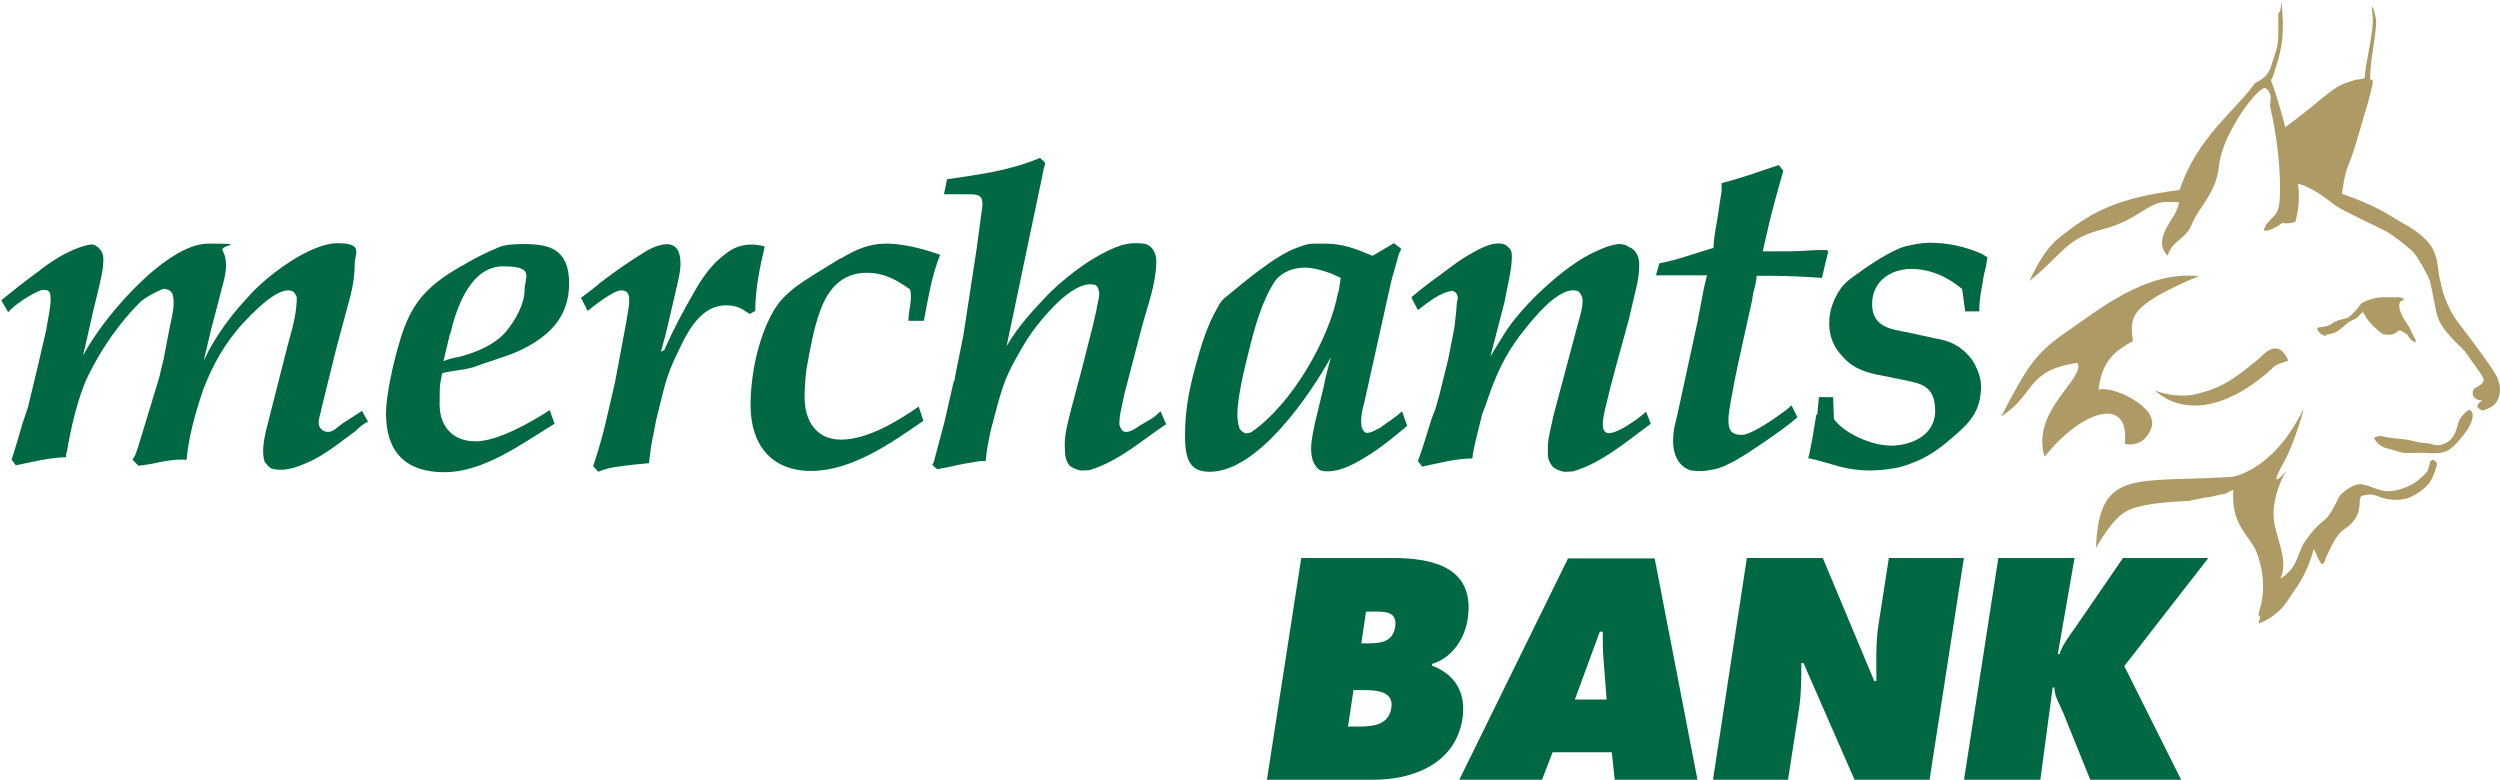 <?xml version="1.0" encoding="UTF-8"?><svg id="b" xmlns="http://www.w3.org/2000/svg" viewBox="0 0 582.9 181.8"><g id="c"><path d="m568.2,108.1c-.1-.5-.8-1-1.2-.8l-.4.3c-.1.8-.3,1.2-.5,2-.3.8-1.8,2-3,2.9-1.2.9-4.7,2.3-6.9,2-2-.2-4.5-1.7-6-1.6-1.6,0-3.5,1.6-4.3,2.3-.9.7-1.8,4.3-4,6.1-1.9,1.5-3.3,3.2-4.5,5-1.9,2.8-1.5,6-5.7,8.6,2.2-4.8-1.6-9.9-1.6-15.1s2.9-9.9,2.9-9.9c0,0-2.4,2.9-2.2,1.5,0-.6,1.6-3.4,2.1-4.4,1.7-2.9,5-13.4,3.9-11.1-7.1,14.2-16.5,15.3-16.5,15.3-22.6,1.4-30.9-2.1-31.6,16.5,4.3-7.3,6.7-8.6,9-9.3,2.5-.7,5.5-1.3,12.6-1.6,7.4-1.6.9,0,8.5-1.7.6-.3,1.3-.6,1.9-.9-.1,1.6,0,3.5.3,4.9.9,4.3,4.1,7.1,5,9.3,2.3,5.7,1.7,10.6,1.2,12.5-1.5,5.1.5.6-.6,4.5,0,0,4.3-1.4,6.8-5.4,1.8-2.9,4.1-5,6.1-12,.5.9,1.8,4.8,2.4,3.1.6-1.7,2.2-5,3.3-6.4,1.1-1.5,2.4-1.5,3.9-3.7,1.5-2.2.8-4.5,1.4-5.3.6-.3,1.9-.4,1.9-.4,1.5,0,1.8.4,2.8.7,1,.3,3.8,1,6.3.1,2.5-.9,4.6-2.9,5.2-3.9.6-1,1.7-3.8,1.5-4.3" style="fill:#ae9a64;"/><path d="m542.4,78c3.3-.2,4.2-2.6,6-3.3,1.8-.6,2.3-2.4,2.7-1.7,1.2,2,.6,1,1,1.6,1.2,1.4,1.1,1.3,1.5,1.7.9.7,1.5,1.4,2.1,1.6.6.2,1.9.2,2.4,0,1.4-.8,1.1-1.2,2.2-.5,1.1.7.7.2,1.5,1.4.9,1.2,1.9,1.2,1.3.2-.6-1-1.5-3-1.5-3,0,0-1.6-2.1-2-3.6-.4-1.5-.2-2.2.8-2.4.2,0,.1-.8-1.6-.7-2.1,0-1,0-2.3,0-1.3,0-2.1,0-3.4.4-1.5.4-2.5,1-2.5,1,0,0-1.2,1.6-2.1,2.5-1,.8-.5.8-2.2,1.2-1.8.4-2,.7-3,1.3-1,.6-2,.4-2.8.7-.8.3.9,2,1.9,1.9" style="fill:#ae9a64;"/><path d="m533.1,31c-.4-2.3-1.7-6.5-2.2-8.2-.6-1.9-1.1-3.3-1.4-4.1.5-.9.8-1.7,1-2.6,1.7-5.1,2.2-8.4,1.4-16.1,0-.8.1,3-.7,3.1,0,7.7.3,6.3-1.5,11.8-.9,3.7-3.7,4-4.2,4.8-4.1,5.9-13.3,12.4-17.3,24.6-15.5,1.9-21.3,5.7-28.3,11.3-3.9,3.2-6.7,9.9-6.7,9.9,8.3-6.7,8.2-9.8,17.3-12.1,7.7-2,10.4-6.3,14.5-6.3s3,0,2.9.7c-.4,3-6.4,7.9-2.5,11.8,1.3-3.9,4.3-3.6,5.8-7.7,1.9-4.1,5.6-7.1,6.2-13.4.8-7.5,9.4-18.9,10.9-17.9,1.9,1.3.8,3.7,1,4.3,1.5,6.1,2.7,15.5,2.2,22-.3,4.1-2.3,3.4-3.6,6.5-.4,1,2.5,0,4.2-1.4,1.7.3,3.1-.3,3.1-.3,2.1-7.9-.4-12.4-2-20.8" style="fill:#ae9a64;"/><path d="m576,95.5c-.8.1-1.8,1.2-2.5,2.3-.7,1.2-.6,3.9-2.9,5.3-2.3,1.4-3.3.3-5.1.2s-2.3-.4-3.8-.7c-1.4-.3-4.6-.4-5.9-.8-1.3-.4-2.3.3-2.3.3.8,1.6,2.2,2.2,2.6,2.3.4.1,3.4,1,4.4,1.2,1,.1,3.8-.1,5.3,0,1.6.1,3.1.3,4.8-.5,1.7-.8,4.7-4.6,5.3-6,.7-1.4.8-2.6.4-3.1l-.4-.5Z" style="fill:#ae9a64;"/><path d="m534.8,42.5c2.2,0,14.2,2.7,22.2,7.6,3.5,2.2,6.5,3.4,9,6.2,2.6,2.9,2.3,6.2,2.8,8.5.5,2.3,1.4,6.6,4.5,10.6,3.1,4,8.1,10.8,8.8,12.3.7,1.5,1.4,3.7,0,6-.9,1.5-3.3,2-3.3,2,0,0-2.6-.8,0-2.3-2.8-.1-2.6-2.6-1.6-3,1.1-.5,1.9-1.2,1.9-1.9,0-.7-3.2-4.8-4.1-6.2-.9-1.4-5.5-4.7-6.7-8.6-.4-1.3-1.1-5.5-1.7-8-.6-2-3.2-6.1-3.8-6.8-.6-.7-5-4.3-6.9-5.2-1.9-.9-9.6-4.6-11.1-5.6-2.1-1.4-5-4.3-10.1-5.7" style="fill:#ae9a64;"/><path d="m501.6,99.8c1.9-5-9.5-10.1-12.3-8.9.8-7.3,4.3-9.2,8-11.4-.6-5.4-1.5-8,15.3-15.1-12.2-1.4-23.5,8-30.8,13-7.3,5-9.2,8.2-15.2,19.7,8.2-5.3,5.6-10.7,17.8-12.5,1.9,3.7-10.9,11-7.7,21.9,9-11.2,20-14.2,18.7-3,0,0,4.4,1.2,6.2-3.7" style="fill:#ae9a64;"/><path d="m533.5,83.9c.2.5-2.8.7-3.7,2-10.9,9.9-21,10.9-27.4,5.1,2.7,1.2,6.4,1.5,9.2,1,6.7-1.6,9.1-3.5,15-8.3,1.9-2,4.8-4.5,6.9.3" style="fill:#ae9a64;"/><path d="m532.5,29.9c6.7-4.8,11.2-9.4,14-10.4,1-.3,1.9-.7,2.8-.9.8-.2,2.1,0,2.1-.7,0-2.9,2.2-10.7,1.8-14.1-.6-5,.7-.1.8.7.3,2.5-1.7,11.1-1.3,14,.9.4.5.6.5.9-.5,2.9-1.5,5.9-2.9,10.7-1.4,4.8-1.8,6.1-2.8,8.5-1,2.4-1.6,7.6-1.6,7.6,0,0-8.6-3.5-11.2-3.5s-2.3-12.7-2.3-12.7" style="fill:#ae9a64;"/><path d="m18.8,84.1c3.9-8.7,19.7-27.3,29.7-27.3s2.6.3,3.4,1.6c1.3,2.4.8,5.2.1,7.8l-2.8,10.7-1.7,7.2c2.8-6,6.8-11.2,11.4-16,4.2-4.4,13.6-11.4,19.8-11.4s4,2.4,4,4.9-.4,5.2-1.1,7.8l-3.1,11.5-2.7,10.9-.8,3.3c-.2,1.1-.7,2.4-.7,3.5s.9,2.1,2.2,2.1,2.5-1.4,3.4-2l4.5-2.9,1.4,2.5c-1.1.5-2.1,1.4-2.9,2.2l-4.6,3.4c-1.8,1.3-4.4,3.1-7.2,4.2-2.7,1.2-5.6,1.9-7.9,1.1-.7-.4-1-1-1.5-1.5-.7-2.3-.2-4.9.3-7.2l5-19.7c1-3.7,2.2-7.5,2.2-11.5-.4-.9-.7-1.6-2-1.6-3.3,0-8.3,5.3-10.3,7.4-4.5,4.8-7.4,10.2-9.5,15.7-1.8,5.3-3.4,10.9-3.9,16.4-2.8-.2-5.7.4-8.4,1l-2.8.4-1.4-1.4c.2-.3.3-.7.6-1l.7-2,1.4-4.6,3.5-11.5,1.1-4.6,1.2-6.3c.5-2.8,1.6-6.1.8-8.7-.2-.4-.6-.9-1.2-1-.4-.2-.9-.2-1.3,0-1.8.8-3.4,1.6-4.9,2.8-5,5-9,10.8-12.1,17-2.5,4.9-4.3,13.1-5.1,18-.2.4-.2.9-.2,1.3-3.9.1-7.9,1.1-11.7,1.9l-1-1.3c.9-2.8,1.7-5.5,2.5-8.3l1.3-3.9,2.2-9.1,2.1-9.1c.3-2.1,1-4.9,1-7s-.5-2.2-1.8-2.2-6.2,3.2-7.3,4.4c-.3.2-.5.5-.8.8l-1.6-2.8c2.7-2.2,5.6-4.5,8.5-6.6,2.9-2.3,6.1-4.4,9.7-5.7,1.3-.4,2.9-1,3.7-.5,1.1.7,1.9,1.6,1.9,3.3,0,2.4-.6,4.5-1.1,6.8l-1.2,4.9-2.7,11.9Z" style="fill:#006944;"/><path d="m128.2,95.6c-4.3,2.8-12.1,7.3-17.3,7.3s-8.4-3.3-8.4-8.7.2-4.8.6-7.2c2.4-.6,5-.7,7.3-1.4,3.4-1.3,7-2.2,10.4-3.7,7-3.2,11.9-7.8,11.9-15.8s-4.6-9.2-10.4-9.2-5.7.8-8,1.6c-1.6.8-3.2,1.5-4.7,2.4-1.9,1.1-3.6,2-5.4,3.2-7,4.7-9.3,9.3-11.5,17.2-1.1,3.9-2.7,11-2.7,15.1,0,8.9,4.5,13.7,13.6,13.7s17.7-6.4,25.7-11.3l-1.1-3.1Zm-23.2-17.8c1.4-6,4.7-15.7,12.3-15.7s5,2.5,5,5.6-2.1,7-4.4,9.7c-2.7,3.1-7,4.8-10.8,5.8-1.3.2-2.5.5-3.7,1l1.5-6.3Z" style="fill:#006944;"/><path d="m135.4,69.5c1.6-1.2,3.2-2.4,4.7-3.7,3.4-2.6,6.6-4.8,10.3-7.1.9-.5,2.1-1.2,3.4-1.5,1.3-.4,2.6-.4,3.5.3.4.3.8.8.9,1.2,1,2.5.2,5.5-.4,8.1l-2.1,9.1-.7,2.8-.9,3.3.8-.4c2-4.6,4.4-9.1,6.9-13.4,1.6-2.9,3.8-6.2,6.6-8.4,1.4-1.2,2.8-2.1,4.5-2.5,1.6-.4,3.5-.4,5.4.2-1.2,5.1-2.2,10-2.2,15l-1.3.7c-.2-.2-.5-.3-.8-.5-1.5-1.1-2.8-1.5-4.7-1.5-6.7,0-9.7,7.7-12.1,12.7-1.4,3.1-1.9,4.8-2.7,7.9l-1.5,6.1-1.2,6.2-.5,3.9c-1.1.1-2.1.2-3.2.3-2.9.4-5.9.5-8.6,1.7l-1.2-1.3c1.1-3.3,2.1-6.7,2.9-10.1l2.2-9.5,2.6-13.9c.2-1.5.7-3.5.7-5s-.2-2.5-1.9-2.5-6.5,3.7-7.8,4.8l-1.4-2.8Z" style="fill:#006944;"/><path d="m196,60.3c3.3-2,6.6-3.5,10.5-3.5s8.1,1,12.7,2.6c-2,5-2.8,10.3-3.8,15.4h-3.6c0-2.4,1-4.9.4-7.3-3.2-2.3-6.1-3.9-10.1-3.9-5.8,0-9,3.8-10.8,8.7-1.6,4.3-2.4,9-3.2,13.4-.3,1.9-.5,4.9-.5,6.9,0,5.4,2.6,9.9,8.5,9.9s12.8-4,18.1-7.7l1.1,3.3c-7.5,5.2-16.7,11.7-26.2,11.7s-14.1-6.4-14.1-15.3,2.7-18.8,6.7-24c2.4-2.9,5.4-4.8,8.6-6.8l5.7-3.5Z" style="fill:#006944;"/><path d="m222.5,88.9l.4-2.2,1.7-8.4,3.1-20.2,1.1-8.2c.1-.9.4-2,.2-3-.2-2-2.6-1.5-4.1-1.6h-4.8l.7-3.5c7.4-1.1,14.7-2,21.7-5l1.2,1.2c-.1.3-.1.8-.3,1.1l-.4,2-8.3,39.6c2.7-4.7,6.3-8.5,10.1-12.5,2.2-2.1,6.1-5.5,10.3-8,2.2-1.3,4.4-2.4,6.3-3,1.1-.3,2.1-.5,3.1-.5s1.9,0,2.6.2c1.6.4,2.5,2.3,2.5,3.9,0,5.4-2.1,10.6-3.4,15.6l-4.1,15.7c-.4,2.3-1.2,4.7-1.1,7,.2.5.4,1.2,1,1.5,1.2.5,2.9-.8,3.8-1.4l3.2-1.9,1.6-1.4,1.3,3c-5.7,3.8-11,8.6-17.8,10.7-1.1.1-1.6.1-2.2.1-1.3-.3-2.1-.8-2.5-1.1-.9-1.1-1.1-2.4-1.1-3.7-.3-3.2.7-6.3,1.4-9.3l2.5-9.4,2.5-9.8.9-3.9c.1-1,.7-3,.7-3.9s-.3-1.7-.8-2.1c-4.6-1.6-11.2,6.2-13.8,9.5-2.2,2.8-3.9,5.9-5.7,9.2-2.2,4.2-3.1,8-4.3,12.5-.9,3.2-1.6,6.6-1.9,9.8h-1.3c-2.5.4-4.9.8-7.3,1.4l-2.7.5-1.1-1c0-.2.2-.4.3-.6l2.5-9.4,2.2-9.6Z" style="fill:#006944;"/><path d="m319.9,59.6c-3.5-1.5-6.9-2.8-10.8-2.8s-3.9-.1-6.8,1c-4.9,1.7-12.8,8.4-16.9,11.8-.7.6-1.1,1.3-1.5,2.1-2.5,4.2-3.9,9.1-5.2,13.8-1.5,5.6-2.4,10.2-2.4,16.2s1.5,8.3,5.8,8.3c11.1,0,23.3-17.8,28.2-26.7l-1.2,4.6-.5,2.4-2.1,8.7c-.3,1.7-.8,3.7-.8,5.6s.4,3.8,2,5c.5.2,1.2.3,1.7.3,3.7,0,7-2.1,10.1-4,3.1-2,5.9-4.4,8.6-6.6l-1.2-3.4c-1.6,1.5-3.5,2.6-5.2,3.9-1,.4-2.1,1.3-3.3,1.1-.4-.2-.8-.9-.9-1.3-.4-2,.2-4.3.7-6.2l6.2-27.9,1.8-6.4c.2-.3.4-.7.5-1.1l-1.7-1.3-4.9,2.9Zm-7.9,8.5c-2,11-10.9,26.3-20.3,32.7-.4.1-1,.3-1.4.2-.5-.2-1-.6-1.3-1.1-.3-1-.5-2.1-.5-3.2,0-3.8,1.6-10.7,2.6-14.5,1.4-5.7,3-11.8,6.2-16.7,1.6-2.1,4.3-3.1,6.9-3.1s6.1,1.2,8.4,2.4l-.5,3.3Z" style="fill:#006944;"/><path d="m329.1,69.3c2.3-2,4.6-3.7,7.1-5.5,1.6-1.2,4.5-3.5,7.4-5,1.5-.9,2.9-1.5,4.4-1.9.7-.1,1.3-.2,2-.1.5.1,1.1.2,1.5.7,1,.8,1,1.4,1,2.5,0,3-1.2,7.4-1.7,10.4l-3.3,12.7,3.2-5.2c3.9-6.4,14.2-16.1,21.2-19.2,1.2-.5,2.5-1.2,3.9-1.5.7-.2,1.3-.3,2-.3.8.1,1.4.2,2,.7,1.6.5,2.4,2.3,2.4,3.9s-.1,2.8-.5,4.8l-1.9,8.1-3.1,11.3-.6,2.3-.6,2.2-.8,3.3c-.3,1.5-1.8,6.2-.4,7.2,1.5,1.5,7.9-3.2,9.5-4.7l1.1,2.8c-6,4.4-11.4,9.1-18.1,11.1-1.1.1-1.6.1-2.2.1-1.3-.3-2.1-.8-2.5-1.1-1.4-1.7-1.2-2.6-1.2-4.7s.9-5.2,1.3-7.3l5.6-21c.4-1.6,1.9-5.8.8-7.2-.1-.3-.3-.5-.6-.8-4.5-1.7-11.3,7.4-13.6,10.3-3.6,4.8-5.6,9.2-7.5,14.8-.5,1.5-1,2.8-1.3,3.5-.5,2.1-1,4-1.5,6.1-.3,1.4-.7,2.8-.8,4.3-3.9,0-7.9,1.1-11.7,1.9l-1-1.3c1.2-3.3,2.2-6.6,3.2-9.9l.9-2.3.9-3.2,2.1-8.5,1.4-7.2.4-3.5c.1-1.1.1-2.2.4-3.3,0-.9-.4-1.6-1.3-1.8-3.1.5-5.6,2.7-8,4.5l-1.4-2.7Z" style="fill:#006944;"/><path d="m386.1,64.2l.8-2.8c4.3-.8,8.4-2.4,12.6-3.6.1-2,.4-4,.8-6l1.1-7.2v-1.9c3.5-.9,7.1-2.1,10.6-3.3l2.7-.9,1.1,1.3c-1.2,4.3-2.4,8.4-3.4,12.7l-1.4,6.1h4.8c2.6,0,5.1-.1,7.8-.3h2.2c0-.1.5.3.5.3-.1.2-.1.5-.2.8l-.5,2-.8,3.4c-4.1-.3-8.3-.5-12.6-.5h-2.6c-.1,1.3-.4,2.6-.8,3.9l-.3,1.9-3,13.6-.5,2.3-.7,3.5c-.4,2.5-1.3,6.2-1.3,8.5s.7,3.4,3.1,3.4,8.7-4.5,10.6-6c.3-.2.7-.6,1-.9l1.4,2.8c-2.7,2.3-5.6,4.3-8.4,6.2-2.3,1.5-4.9,3.4-7.7,4.7-1.3.7-2.7,1.2-4.3,1.4-1.4.3-2.8.3-4.4.1-3-.9-4.2-3.8-4.2-6.8s.7-4.7,1.1-6.7l4.6-21.2,1.5-7.9.7-2.9h-11.9Z" style="fill:#006944;"/><path d="m423.7,96.8l.4-4.2h3.3l.2,5.1c2.5,3.5,9,6.2,13.3,6.2s10.3-2.1,10.3-8.1-3.5-6.4-7.4-7.2l-4.8-1c-3.5-.6-6.8-1.5-9.3-4.4-2.1-2.1-3.2-4.7-3.2-7.8s1-5.4,2.2-7.4c1.2-2,2.8-3.1,4.7-4.4,2.5-1.9,8.3-5.7,11.4-6.3,1.9-.4,3.3-.7,5.1-.7,4.3,0,8.4.9,12.2,2.6.4.3.9.5,1.3.8-.2,1.3-.4,2.6-.8,3.9-.4,2.8-1.2,5.8-1.1,8.7h-3.3l-.7-5.2c-3.3-2.8-7.4-4.7-11.9-4.7s-9.1,2.7-9.1,8.2,4.7,5.9,8.3,6.6l6.4,1.4c3.1.5,5.5,1.5,7.6,3.8,1.6,1.5,3.1,4.9,3.1,7.3,0,5.9-2.7,8.7-6.9,12.2-3.8,3.3-6.7,5.1-11.6,6.6-1.7.5-5.2.9-7.1.9-6.3,0-8.5-1.5-14.3-2.8h-.4c0-.1.3-1.2.3-1.2l.7-3.6.9-5.5Z" style="fill:#006944;"/><path d="m315.7,160.9h1.8c2.9,0,7.6,0,6.9,4.2-.7,4.3-5,4.3-8,4.3h-2.1l1.3-8.6Zm-20.2,20.9h24.9c8.8,0,19-3.6,20.6-14.3.9-6.2-1.9-10.3-7.1-12.3v-.4c4.7-1.4,7.6-5.9,8.3-10.4,1.8-11.9-7.7-14.3-17.5-14.3h-21.3l-8,51.7Zm21.9-31.8l1.1-7.4h1.3c2.7,0,6.1-.3,5.5,3.6-.6,3.6-3.6,3.8-6.3,3.8h-1.7Z" style="fill:#006944;"/><path d="m362,175.4h13.8l.7,6.5h19.3l-10-51.7h-20.2l-25.4,51.7h19.3l2.5-6.5Zm5.2-12.3l5.8-15.8h.7c0,2.2,0,4.5.2,6.7l.7,9.1h-7.3Z" style="fill:#006944;"/><path d="m407.4,130.1h17.6l12,28.7h.5c0-4.3-.2-8.8.5-13.2l2.4-15.5h17.5l-8,51.7h-17.5l-11.9-27.2h-.5c0,3.6,0,6.9-.5,10.4l-2.6,16.8h-17.5l7.9-51.7Z" style="fill:#006944;"/><path d="m465.9,130.1h17.8l-3.9,22.4h.4c.7-2.1,2.1-4,3.4-5.8l11.4-16.6h19.9l-19.6,25.2,13.3,26.6h-21.2l-6.3-15.6c-.8-2-2.1-3.9-2.1-6h-.4l-2.9,21.7h-17.8l8-51.7Z" style="fill:#006944;"/></g></svg>